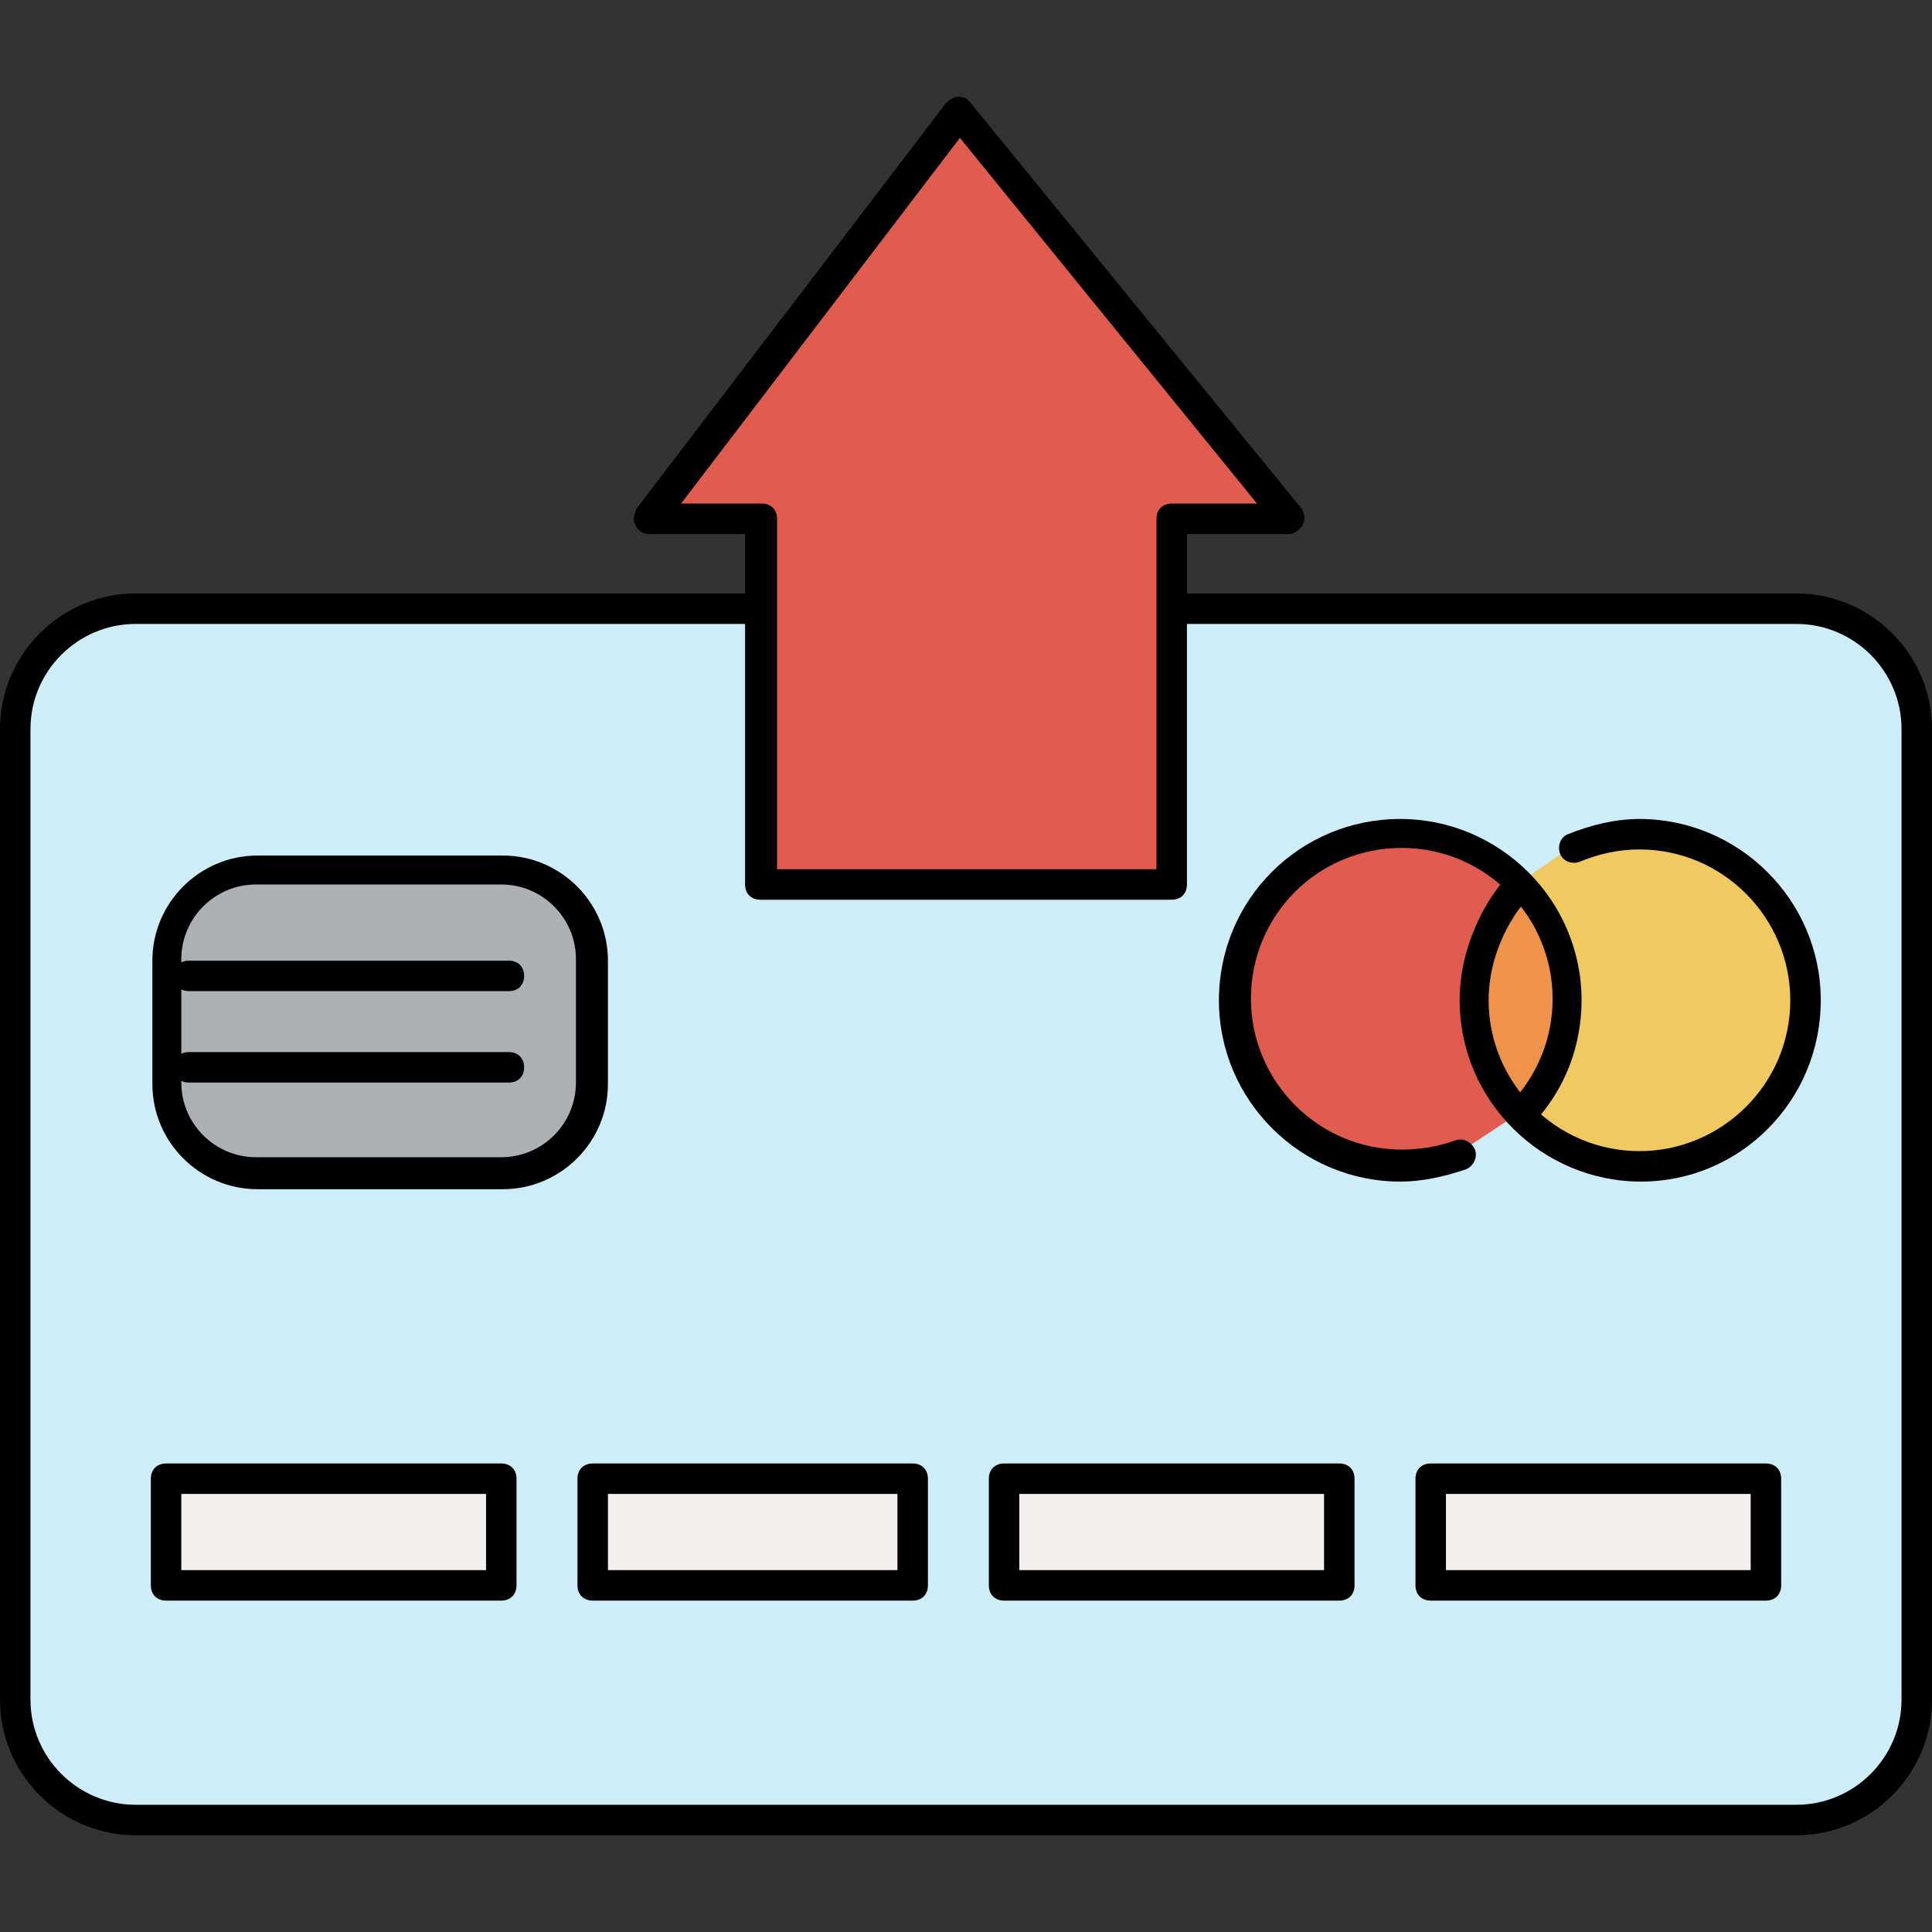 <?xml version="1.0" encoding="iso-8859-1"?>
<!-- Uploaded to: SVG Repo, www.svgrepo.com, Generator: SVG Repo Mixer Tools -->
<svg version="1.1" id="Layer_1" xmlns="http://www.w3.org/2000/svg" xmlns:xlink="http://www.w3.org/1999/xlink" 
	 viewBox="0 0 507.2 507.2" xml:space="preserve">
<rect x="0" y="0" width="507.2" height="507.2" fill="#333333" stroke="none"/>
<path style="fill:#CDEEF9;" d="M501.6,193.8c0-17.6-14-31.6-31.6-31.6H33.2c-17.6,0-31.6,14-31.6,31.6v252.8
	c0,17.6,14,31.6,31.6,31.6H470c17.6,0,31.6-14,31.6-31.6L501.6,193.8L501.6,193.8z"/>
<path style="fill:#DF5C4E;" d="M367.2,305.8c5.2,0,10.4-0.8,15.2-2.8l16.4-10.8l0,0c-7.2-7.6-12-18.4-12-30c0-8.8,2.4-16.8,7.2-23.6
	c1.6-2,3.2-4.4,4.8-6c-8-8.4-19.2-13.6-31.6-13.6c-24,0-43.6,19.6-43.6,43.6C324,286.2,343.2,305.8,367.2,305.8z"/>
<path style="fill:#F0C960;" d="M398.8,291.8c8,8.4,19.2,13.6,31.6,13.6c24,0,43.6-19.6,43.6-43.6s-19.6-43.6-43.6-43.6
	c-6,0-12,1.2-17.2,3.6l-14.4,10l0,0c7.2,7.6,12,18.4,12,30C410.8,273.8,406.4,284.2,398.8,291.8z"/>
<path style="fill:#EF934A;" d="M387.2,262.2c0,11.6,4.4,22,12,30c7.2-7.6,12-18.4,12-30c0-11.6-4.4-22-12-30c-1.6,2-3.2,4-4.8,6
	C389.6,245.4,387.2,253.4,387.2,262.2z"/>
<path style="fill:#AEB1B4;" d="M157.6,253.8c0-13.2-10.8-23.6-23.6-23.6H69.6C56.4,230.2,46,241,46,253.8v32.4
	c0,13.2,10.8,23.6,23.6,23.6H134c13.2,0,23.6-10.8,23.6-23.6V253.8z"/>
<g>
	<rect x="45.6" y="390.2" style="fill:#F4EFEF;" width="88" height="28"/>
	<rect x="157.6" y="390.2" style="fill:#F4EFEF;" width="84" height="28"/>
	<rect x="265.6" y="390.2" style="fill:#F4EFEF;" width="88" height="28"/>
	<rect x="377.6" y="390.2" style="fill:#F4EFEF;" width="88" height="28"/>
</g>
<polygon style="fill:#DF5C4E;" points="253.6,27.8 170.4,134.2 197.6,134.2 197.6,230.2 305.6,230.2 305.6,134.2 336.4,134.2 "/>
<path d="M367.6,310.2c-26,0-47.6-21.2-47.6-47.6s21.2-47.6,47.6-47.6c26,0,47.6,21.2,47.6,47.6c0,12-4.4,23.6-12.8,32.4
	c-1.6,1.6-4,1.6-5.6,0s-1.6-4,0-5.6c6.8-7.2,10.8-16.8,10.8-27.2c0-21.6-17.6-39.6-39.6-39.6s-39.6,17.6-39.6,39.6
	c0,21.6,17.6,39.6,39.6,39.6c4.8,0,9.6-0.8,14-2.4c2-0.8,4.4,0.4,5.2,2.4s-0.4,4.4-2.4,5.2C378.8,309,373.2,310.2,367.6,310.2z"/>
<path d="M430.8,310.2c-26,0-47.6-21.2-47.6-47.6c0-9.2,2.8-18,7.6-26c1.6-2.4,3.2-4.8,5.2-6.8c1.6-1.6,4-1.6,5.6,0s1.6,4,0,5.6
	s-3.2,3.6-4.4,5.6c-4,6.4-6.4,14-6.4,21.6c0,21.6,17.6,39.6,39.6,39.6c21.6,0,39.6-17.6,39.6-39.6c0-21.6-17.6-39.6-39.6-39.6
	c-5.6,0-10.8,1.2-15.6,3.2c-2,0.8-4.4,0-5.2-2s0-4.4,2-5.2c6-2.4,12.4-4,18.8-4c26,0,47.6,21.2,47.6,47.6S456.8,310.2,430.8,310.2z"
	/>
<path d="M132,312.2H67.6c-15.2,0-27.6-12.4-27.6-27.6v-32.4c0-15.2,12.4-27.6,27.6-27.6H132c15.2,0,27.6,12.4,27.6,27.6v32.4
	C159.6,299.8,147.2,312.2,132,312.2z M67.2,232.2c-10.8,0-19.6,8.8-19.6,19.6v32.4c0,10.8,8.8,19.6,19.6,19.6h64.4
	c10.8,0,19.6-8.8,19.6-19.6l0,0v-32.4c0-10.8-8.8-19.6-19.6-19.6H67.2z"/>
<path d="M131.6,420.2h-88c-2.4,0-4-1.6-4-4v-28c0-2.4,1.6-4,4-4h88c2.4,0,4,1.6,4,4v28C135.6,418.6,134,420.2,131.6,420.2z
	 M47.6,412.2h80v-20h-80V412.2z"/>
<path d="M239.6,420.2h-84c-2.4,0-4-1.6-4-4v-28c0-2.4,1.6-4,4-4h84c2.4,0,4,1.6,4,4v28C243.6,418.6,242,420.2,239.6,420.2z
	 M159.6,412.2h76v-20h-76V412.2z"/>
<path d="M351.6,420.2h-88c-2.4,0-4-1.6-4-4v-28c0-2.4,1.6-4,4-4h88c2.4,0,4,1.6,4,4v28C355.6,418.6,354,420.2,351.6,420.2z
	 M267.6,412.2h80v-20h-80V412.2z"/>
<path d="M463.6,420.2h-88c-2.4,0-4-1.6-4-4v-28c0-2.4,1.6-4,4-4h88c2.4,0,4,1.6,4,4v28C467.6,418.6,466,420.2,463.6,420.2z
	 M379.6,412.2h80v-20h-80V412.2z"/>
<path d="M133.6,284.2h-84c-2.4,0-4-1.6-4-4s1.6-4,4-4h84c2.4,0,4,1.6,4,4S136,284.2,133.6,284.2z"/>
<path d="M133.6,260.2h-84c-2.4,0-4-1.6-4-4c0-2.4,1.6-4,4-4h84c2.4,0,4,1.6,4,4C137.6,258.6,136,260.2,133.6,260.2z"/>
<path d="M307.6,236.2h-108c-2.4,0-4-1.6-4-4v-92h-25.2c-1.6,0-2.8-0.8-3.6-2.4c-0.8-1.2-0.4-2.8,0.4-4.4L248.4,27
	c0.8-0.8,2-1.6,3.2-1.6s2.4,0.4,3.2,1.6l86.8,106.4c0.8,1.2,1.2,2.8,0.4,4.4c-0.8,1.2-2,2.4-3.6,2.4h-26.8v92
	C311.6,234.6,310,236.2,307.6,236.2z M203.6,228.2h100v-92c0-2.4,1.6-4,4-4H330l-78-96l-73.2,96H200c2.4,0,4,1.6,4,4v92H203.6z"/>
<path d="M471.6,481.8h-436C16,481.8,0,465.8,0,446.2V191.4c0-19.6,16-35.6,35.6-35.6h164c2.4,0,4,1.6,4,4s-1.6,4-4,4h-164
	C20.4,163.8,8,176.2,8,191.4v254.8c0,15.2,12.4,27.6,27.6,27.6h436c15.2,0,27.6-12.4,27.6-27.6V191.4c0-15.2-12.4-27.6-27.6-27.6
	H310.4c-2.4,0-4-1.6-4-4s1.6-4,4-4h161.2c19.6,0,35.6,16,35.6,35.6v254.8C507.2,465.8,491.2,481.8,471.6,481.8z"/>
</svg>